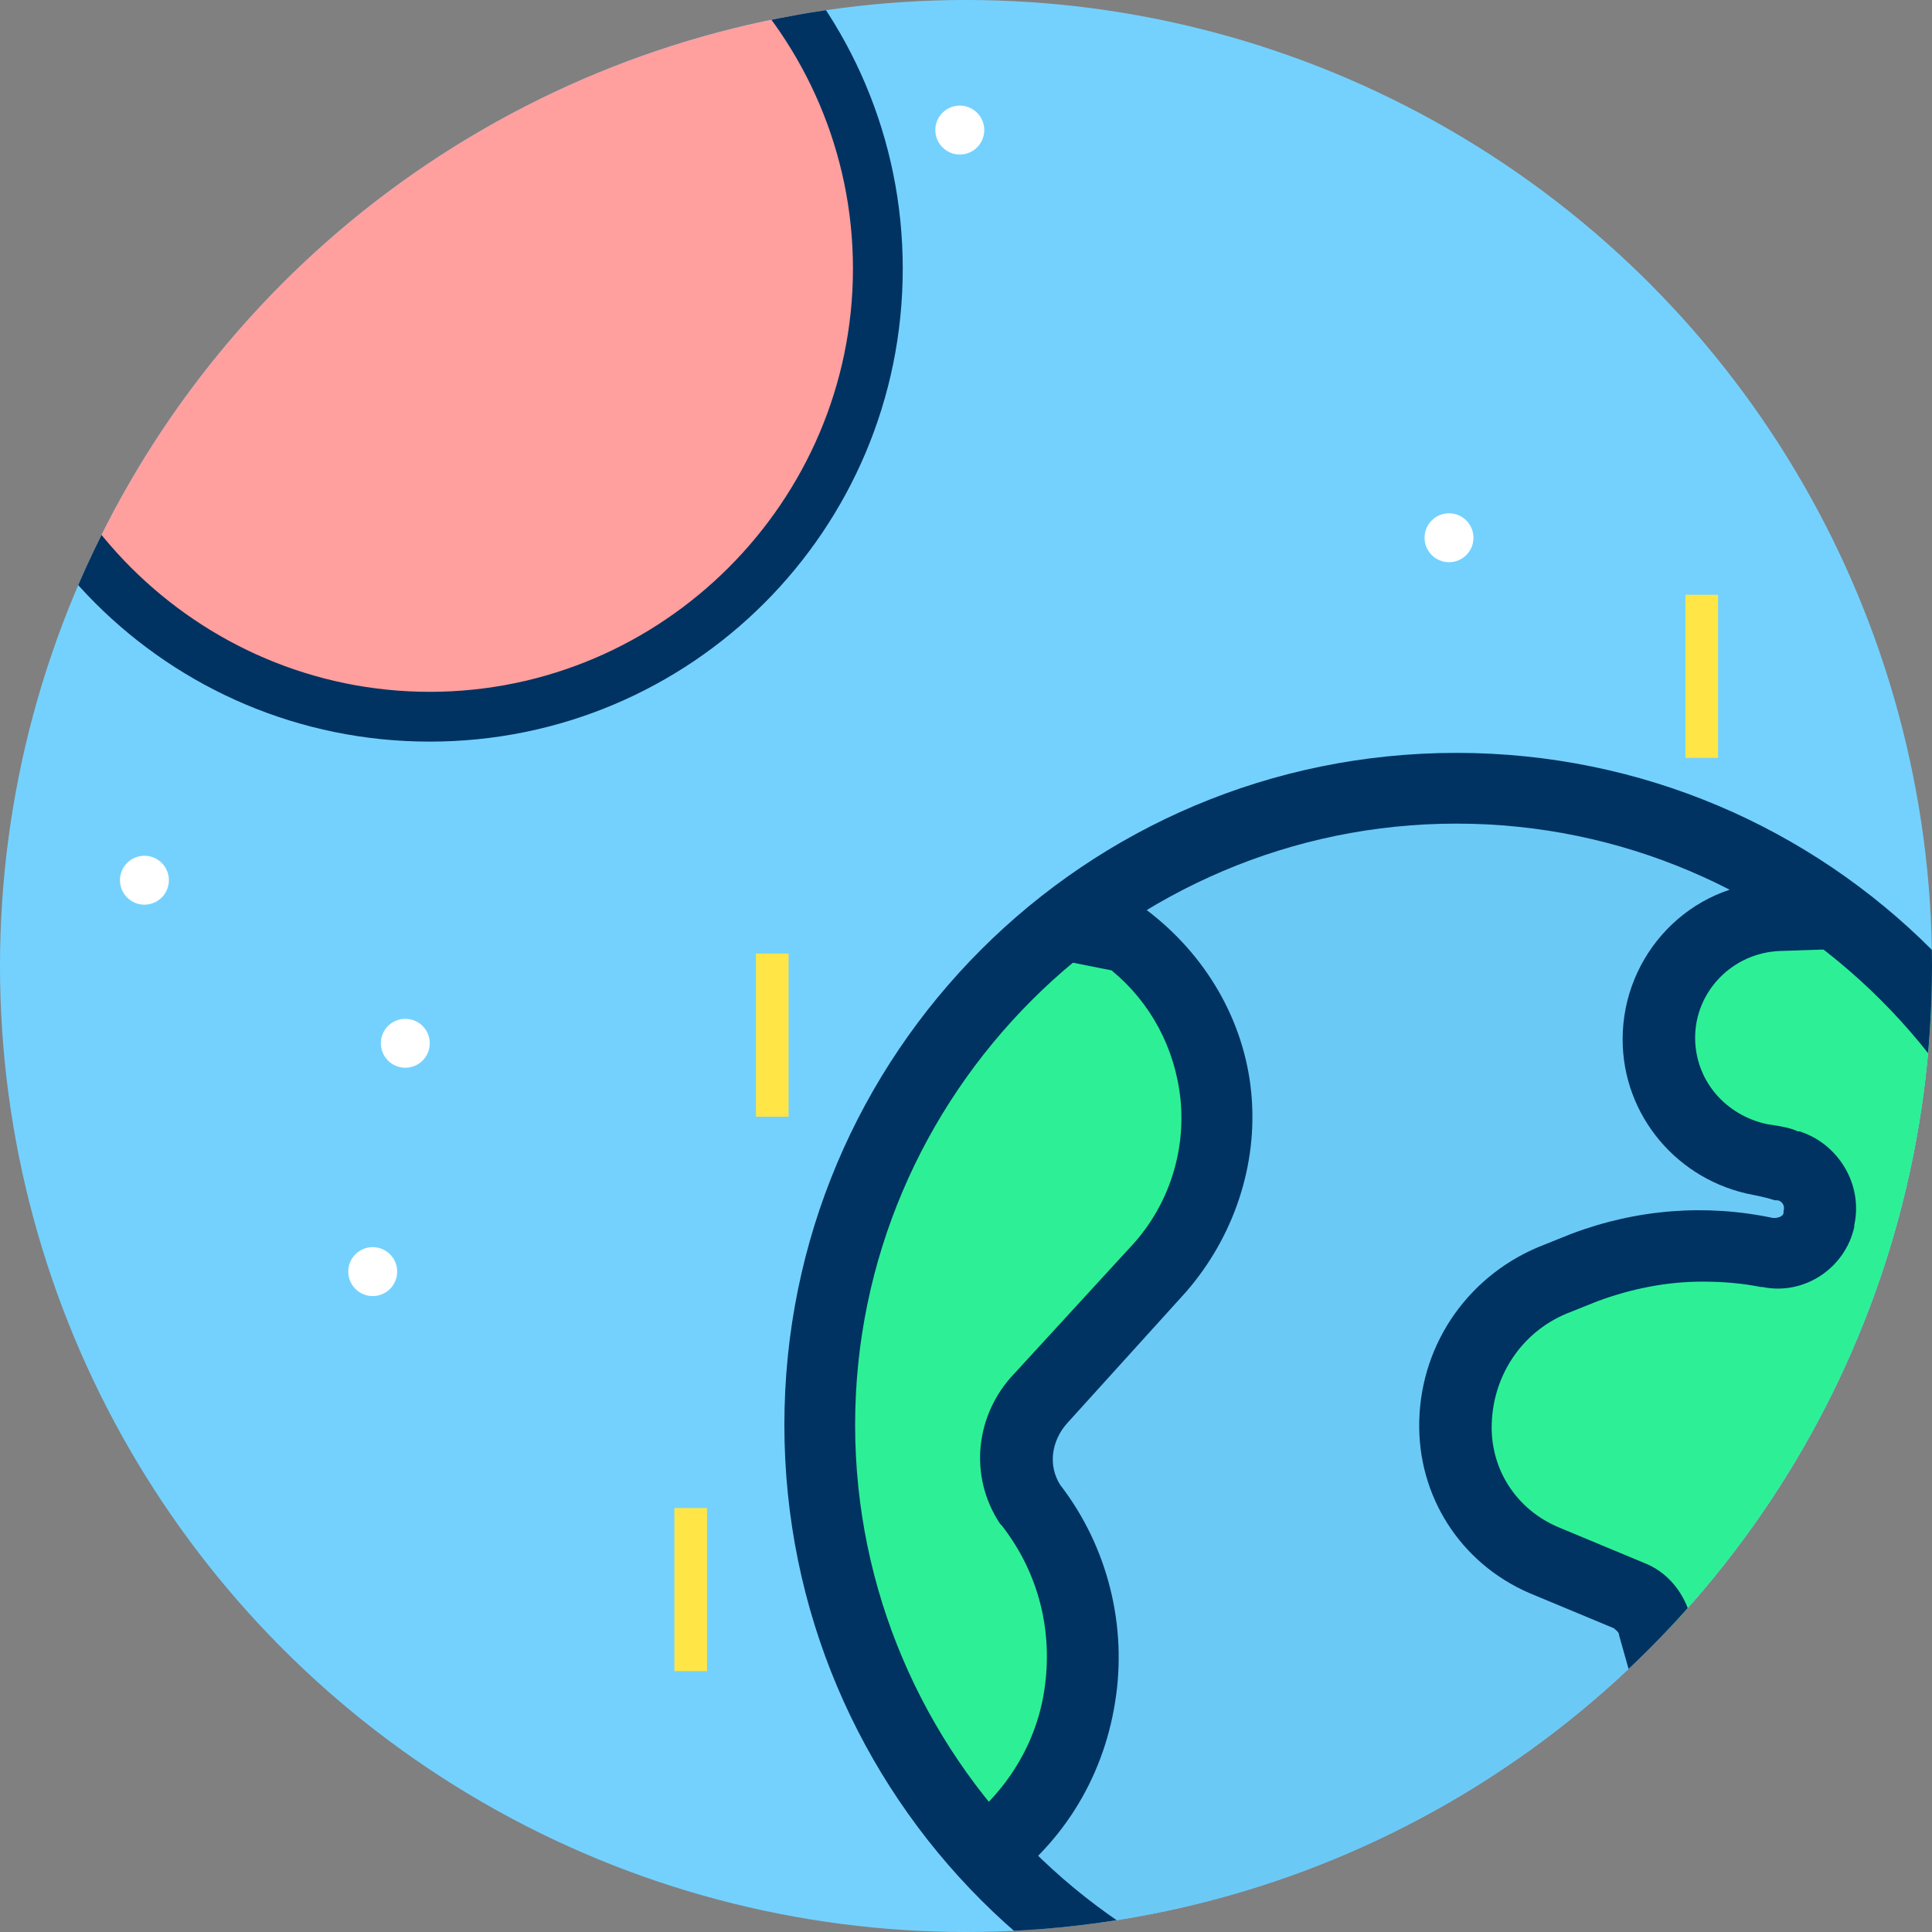 <?xml version="1.0" encoding="utf-8"?>
<!-- Generator: Adobe Illustrator 14.0.0, SVG Export Plug-In . SVG Version: 6.00 Build 43363)  -->
<!DOCTYPE svg PUBLIC "-//W3C//DTD SVG 1.1//EN" "http://www.w3.org/Graphics/SVG/1.1/DTD/svg11.dtd">
<svg version="1.1" id="Warstwa_1" xmlns="http://www.w3.org/2000/svg" xmlns:xlink="http://www.w3.org/1999/xlink" x="0px" y="0px"
	 width="100px" height="100px" viewBox="910 590 100 100" enable-background="new 910 590 100 100" xml:space="preserve">
<rect x="910" y="590" width="100" height="100" fill="#808080" stroke="none"/>
<g>
	<defs>
		<circle id="SVGID_1_" cx="960" cy="640" r="50"/>
	</defs>
	<clipPath id="SVGID_2_">
		<use xlink:href="#SVGID_1_"  overflow="visible"/>
	</clipPath>
	<g clip-path="url(#SVGID_2_)">
		<circle fill="#74D1FE" cx="960" cy="640" r="50"/>
		<path fill="#003361" d="M960.016,611.503L960.016,611.503"/>
		<circle fill="#74D1FE" cx="943.219" cy="620.788" r="10.973"/>
		<g>
			<circle fill="#FFFFFF" cx="930.979" cy="644" r="1.266"/>
			<circle fill="#FFFFFF" cx="929.292" cy="655.818" r="1.266"/>
			<circle fill="#FFFFFF" cx="985" cy="617.834" r="1.266"/>
			<circle fill="#FFFFFF" cx="959.679" cy="596.732" r="1.266"/>
			<circle fill="#FFFFFF" cx="917.475" cy="635.56" r="1.266"/>
		</g>
		<g>
			<defs>
				<circle id="SVGID_3_" cx="960.945" cy="639.358" r="50.644"/>
			</defs>
			<clipPath id="SVGID_4_">
				<use xlink:href="#SVGID_3_"  overflow="visible"/>
			</clipPath>
			<g clip-path="url(#SVGID_4_)">
				<g>
					<circle fill="#FF9F9E" cx="932.246" cy="603.907" r="23.191"/>
					<path fill="#003361" d="M932.246,628.386c-13.527,0-24.479-10.95-24.479-24.479s10.952-24.48,24.479-24.48
						c13.528,0,24.48,10.952,24.48,24.48S945.774,628.386,932.246,628.386 M932.246,582.004c-12.045,0-21.902,9.856-21.902,21.903
						c0,12.046,9.857,21.902,21.902,21.902c12.047,0,21.903-9.856,21.903-21.902C954.148,591.861,944.292,582.004,932.246,582.004"
						/>
				</g>
				<path id="_x30_" fill="#FFE646" d="M944.907,668.056h1.688v8.44h-1.688V668.056z"/>
				<g transform="matrix(0 1-1 0 141 57)">
					<path id="_x30__1_" fill="#FFE646" d="M944.907,668.056h1.688v8.44h-1.688V668.056z"/>
				</g>
				<path id="_x31_" fill="#FFE646" d="M949.128,639.358h1.688v8.441h-1.688V639.358z"/>
				<g transform="matrix(0 1-1 0 112 18)">
					<path id="_x31__1_" fill="#FFE646" d="M949.128,639.358h1.688v8.441h-1.688V639.358z"/>
				</g>
				<path id="_x32_" fill="#FFE646" d="M997.239,620.788h1.688v8.44h-1.688V620.788z"/>
				<g transform="matrix(0 1-1 0 147-61)">
					<path id="_x32__1_" fill="#FFE646" d="M997.239,620.788h1.688v8.44h-1.688V620.788z"/>
				</g>
			</g>
		</g>
		<g>
			<circle fill="#6BC9F6" cx="985.382" cy="663.751" r="32.952"/>
			<g>
				<defs>
					<circle id="SVGID_5_" cx="985.382" cy="663.751" r="32.952"/>
				</defs>
				<clipPath id="SVGID_6_">
					<use xlink:href="#SVGID_5_"  overflow="visible"/>
				</clipPath>
				<g clip-path="url(#SVGID_6_)">
					<path fill="#2DF096" d="M968.357,638.58c5.491,4.026,6.314,11.991,1.646,17.116l-6.133,6.774
						c-1.464,1.464-1.646,3.752-0.549,5.491c4.486,5.858,3.204,14.279-2.929,18.49c-1.556,1.099-2.654,1.647-2.837,1.373
						c-0.915-1.739-8.33-16.843-8.513-20.688c-0.183-3.936-1.464-30.754-0.274-31.761
						C949.684,634.643,968.357,638.58,968.357,638.58"/>
					<path fill="#003361" d="M957.739,689.655c-0.183,0-0.366,0-0.549-0.091c-0.549-0.092-1.007-0.459-1.282-1.008
						c-0.092-0.183-8.513-16.75-8.695-21.419v-0.549c-1.464-31.121-0.549-31.945,0.366-32.677c0.731-0.641,1.647-1.282,21.144,2.837
						l0.366,0.091l0.274,0.274c3.021,2.289,5.034,5.675,5.4,9.428c0.367,3.754-0.915,7.507-3.387,10.343l-6.132,6.773
						c-0.825,0.917-1.007,2.198-0.366,3.204c2.471,3.204,3.479,7.323,2.837,11.259c-0.641,4.027-2.837,7.506-6.224,9.794
						C959.478,689.197,958.563,689.655,957.739,689.655 M950.233,637.115c-0.183,2.197-0.366,8.879,0.641,29.291v0.549
						c0.092,2.838,5.309,14.005,7.598,18.489c0.274-0.183,0.549-0.365,0.915-0.641c2.472-1.738,4.211-4.302,4.668-7.322
						c0.458-3.021-0.275-6.042-2.196-8.513l-0.092-0.091c-1.648-2.472-1.282-5.676,0.732-7.78l6.133-6.683
						c1.83-2.014,2.745-4.76,2.471-7.505c-0.274-2.655-1.556-5.035-3.57-6.683C960.668,638.855,953.071,637.39,950.233,637.115"/>
				</g>
			</g>
			<g>
				<defs>
					<circle id="SVGID_7_" cx="985.382" cy="663.751" r="32.952"/>
				</defs>
				<clipPath id="SVGID_8_">
					<use xlink:href="#SVGID_7_"  overflow="visible"/>
				</clipPath>
				<g clip-path="url(#SVGID_8_)">
					<path fill="#2DF096" d="M1002.682,650.297c1.19,0.366,1.923,1.556,1.648,2.745v0.092c-0.275,1.19-1.466,1.922-2.655,1.739
						h-0.092c-3.203-0.641-6.407-0.366-9.428,0.732l-1.373,0.549c-3.112,1.189-5.218,4.119-5.31,7.414
						c-0.091,3.112,1.74,5.95,4.578,7.14l4.394,1.831c0.641,0.274,1.098,0.823,1.28,1.464l2.015,7.14
						c0.274,1.007,1.189,1.74,2.288,1.74h1.465c1.098,0,2.014-0.733,2.289-1.74l6.132-22.425c0.274-1.007,1.19-1.74,2.288-1.74
						h9.062c1.465,0,2.563-1.281,2.288-2.653l-2.563-15.287c-0.092-0.458-0.275-0.916-0.641-1.282l-8.97-8.97
						c-0.642-0.641,2.104,7.964,1.189,8.33l-10.344,0.366c-3.387,0.092-6.133,2.93-6.133,6.316c0,3.112,2.197,5.674,5.218,6.224
						C1001.767,650.113,1002.224,650.205,1002.682,650.297"/>
					<path fill="#003361" d="M1001.309,684.803h-1.465c-1.83,0-3.479-1.281-4.027-3.021l-2.013-7.14
						c0-0.183-0.184-0.274-0.274-0.366l-4.395-1.83c-3.57-1.557-5.767-5.035-5.675-8.879c0.092-4.119,2.654-7.688,6.499-9.153
						l1.372-0.55c3.387-1.281,6.957-1.556,10.436-0.823h0.092c0.183,0,0.457-0.092,0.457-0.274v-0.092
						c0.092-0.274-0.092-0.549-0.366-0.549h-0.091c-0.275-0.092-0.641-0.184-1.099-0.274c-3.936-0.732-6.773-4.119-6.773-8.055
						c0-4.394,3.479-8.055,7.872-8.147l8.604-0.274c-0.184-1.007-0.549-2.472-0.732-3.295c-0.732-3.112-1.007-4.12,0.366-4.852
						l1.19-0.641l1.007,1.007l8.97,8.97c0.642,0.641,1.008,1.465,1.19,2.289l2.288,15.377c0.183,1.189-0.184,2.379-1.007,3.295
						s-1.922,1.465-3.112,1.465h-8.695c-0.183,0-0.458,0.183-0.458,0.365l-6.133,22.426
						C1004.787,683.522,1003.139,684.803,1001.309,684.803 M998.105,656.337c-1.831,0-3.661,0.366-5.4,1.007l-1.374,0.55
						c-2.471,0.915-4.027,3.204-4.118,5.766c-0.092,2.381,1.281,4.485,3.479,5.401l4.394,1.83c1.189,0.458,2.014,1.465,2.38,2.655
						l2.013,7.14c0.092,0.183,0.274,0.365,0.458,0.365h1.465c0.183,0,0.458-0.183,0.458-0.365l6.041-22.426
						c0.457-1.831,2.104-3.112,4.027-3.112h9.062c0.183,0,0.365-0.092,0.365-0.183c0.092-0.092,0.185-0.184,0.092-0.366
						l-2.287-15.377c0-0.092-0.092-0.184-0.184-0.275l-4.76-4.759c0.458,2.563,0.367,3.936-1.007,4.485l-0.366,0.184l-10.709,0.366
						c-2.472,0.091-4.394,2.105-4.394,4.485c0,2.196,1.556,4.027,3.753,4.484c0.641,0.092,1.189,0.184,1.556,0.366h0.091
						c2.015,0.641,3.296,2.746,2.838,4.852v0.091c-0.457,2.106-2.563,3.57-4.759,3.112h-0.092
						C1000.211,656.428,999.203,656.337,998.105,656.337"/>
				</g>
			</g>
			<path fill="#003361" d="M985.382,698.534c-19.222,0-34.783-15.561-34.783-34.783c0-19.222,15.561-34.782,34.783-34.782
				c19.223,0,34.782,15.56,34.782,34.782C1020.164,682.973,1004.604,698.534,985.382,698.534 M985.382,632.63
				c-17.116,0-31.121,14.004-31.121,31.121c0,17.117,14.005,31.122,31.121,31.122s31.121-14.005,31.121-31.122
				C1016.503,646.635,1002.498,632.63,985.382,632.63"/>
		</g>
	</g>
</g>
</svg>
